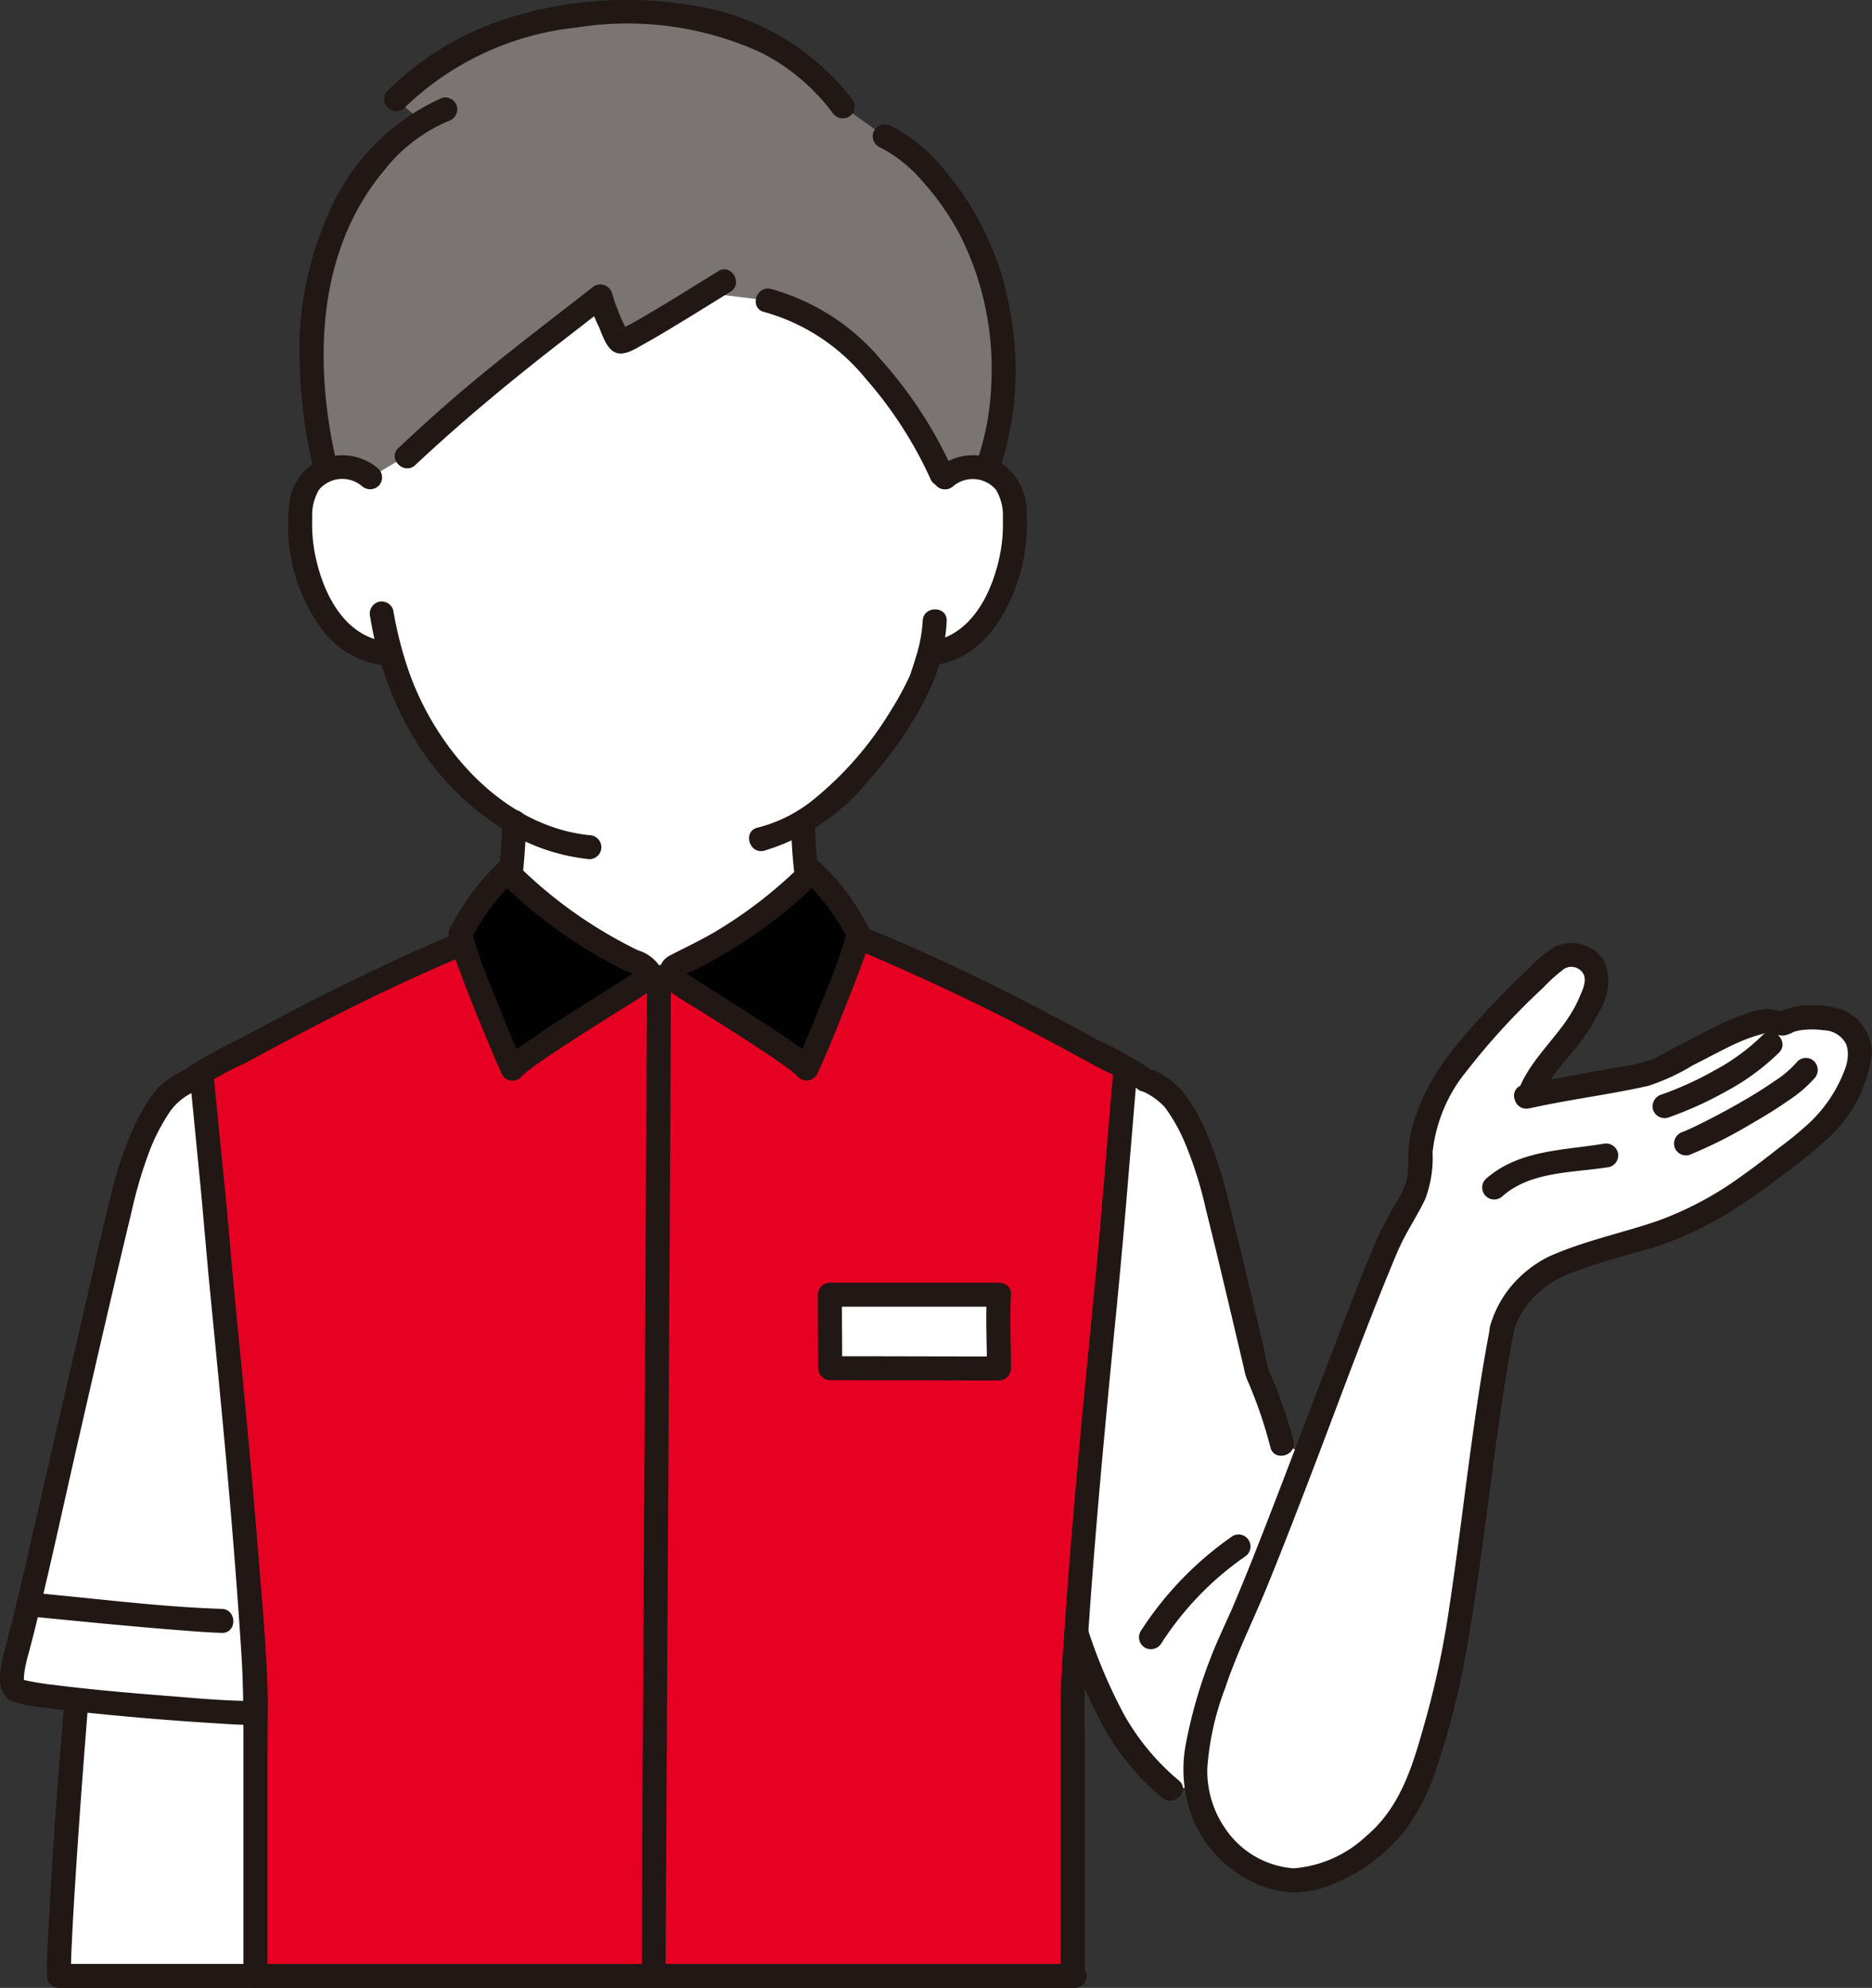 <svg id="_2988_color" data-name="2988_color" xmlns="http://www.w3.org/2000/svg" width="72.873" height="77.359" viewBox="0 0 72.873 77.359">
  <rect x="0" y="0" width="72.873" height="77.359" fill="#333333" stroke="none"/>
  <path id="Path_55" data-name="Path 55" d="M62.792,56.947c.113-2.125,1.835-8.49,11.363-8.49,11.389,0,11.008,9.153,11.008,9.153a1.667,1.667,0,0,1,1.334-.39,1.575,1.575,0,0,1,1.132.753,2.225,2.225,0,0,1,.233.9,6.669,6.669,0,0,1-.681,3.536,4.238,4.238,0,0,1-1.1,1.439,2.811,2.811,0,0,1-1.307.589l-.224.035c-.107.4-.228.739-.287.919a13.9,13.9,0,0,1-4.631,5.6,21.261,21.261,0,0,0,.148,2.183,29.412,29.412,0,0,0,1.46,2.611c.732,1.139-.778,4.9-7.437,4.9s-8.961-3.6-7.349-4.929a5.2,5.2,0,0,0,1.8-2.669c.074-.692.123-1.452.139-2.066a10.262,10.262,0,0,1-2.64-2.3A11.343,11.343,0,0,1,63.6,64.5l-.426-.065a2.811,2.811,0,0,1-1.307-.589,4.241,4.241,0,0,1-1.1-1.439,6.671,6.671,0,0,1-.68-3.536,2.225,2.225,0,0,1,.233-.9,1.575,1.575,0,0,1,1.132-.754,1.667,1.667,0,0,1,1.334.39A6.165,6.165,0,0,1,62.792,56.947Z" transform="translate(-48.378 -39.029)" fill="#fff"/>
  <path id="Path_56" data-name="Path 56" d="M72.76,2.6a11.644,11.644,0,0,0-7.137,3.274l1,.849a9.617,9.617,0,0,0-3.64,4.876,15.88,15.88,0,0,0-.08,8.68l.006.026a1.56,1.56,0,0,1,.383-.108,1.667,1.667,0,0,1,1.334.39l1.429-.851.117-.07a90.489,90.489,0,0,1,7.418-6.129,7.355,7.355,0,0,0,.762,1.756,20.946,20.946,0,0,0,3.342-1.887l2.4.292a7.125,7.125,0,0,1,3.068,1.641,15.527,15.527,0,0,1,3.788,5.307,1.633,1.633,0,0,1,1.387-.449,1.569,1.569,0,0,1,.291.072,12.122,12.122,0,0,0-.1-8.142c-.736-2.058-2.49-4.21-3.875-4.815L83.014,6.15A9.516,9.516,0,0,0,75.321,2.5a17.855,17.855,0,0,0-2.562.1Z" transform="translate(-50.212 -2.008)" fill="#7a7473"/>
  <path id="Path_57" data-name="Path 57" d="M47.2,189.16c1.008-.478,2.058-.95,3.194-1.426l.058-.024c.407,1.276,1.592,4.137,1.935,4.872.494-.608,5.151-3.377,5.219-3.517h1.015c.068.14,4.725,2.909,5.219,3.517.366-.785,1.693-4,2.008-5.109l.313.13a91.352,91.352,0,0,1,9.232,4.51c.292.159.584.289.867.433l0,.027-.434,5.184c-.177,2.691-1.151,10.883-1.612,18.9,0,1.961,0,5.767,0,11.235H42.387V216.652c-.461-8.013-1.436-16.2-1.612-18.9l-.491-4.982,0-.036c.391-.226.817-.418,1.2-.626C43.444,191.043,45.242,190.089,47.2,189.16Z" transform="translate(-32.443 -150.997)" fill="#e60021"/>
  <path id="Path_58" data-name="Path 58" d="M185.87,92.243a1.184,1.184,0,0,1,1.661.153,1.952,1.952,0,0,1,.262,1.12,5.978,5.978,0,0,1-.076,1.211c-.255,1.477-1.039,3.276-2.685,3.558a.471.471,0,0,0-.326.574.478.478,0,0,0,.575.326c1.66-.283,2.65-1.833,3.122-3.325a7.015,7.015,0,0,0,.317-2.517,2.3,2.3,0,0,0-1.036-2.023,2.153,2.153,0,0,0-2.473.262.471.471,0,0,0,0,.66.477.477,0,0,0,.661,0Z" transform="translate(-148.755 -73.331)" fill="#211715"/>
  <path id="Path_59" data-name="Path 59" d="M156.615,122.318a5.6,5.6,0,0,1-.262,1.405c-.053.179-.111.355-.17.532-.017.052-.034.1-.053.156-.005.015-.012.03-.017.045-.037.105.016-.033,0,0a11.476,11.476,0,0,1-.737,1.352,13.306,13.306,0,0,1-2.985,3.443,5.668,5.668,0,0,1-2.2,1.113c-.585.134-.338,1.035.248.9a8.288,8.288,0,0,0,4.148-2.833,14.267,14.267,0,0,0,2.306-3.438,7.255,7.255,0,0,0,.658-2.673c.019-.6-.914-.6-.934,0Z" transform="translate(-120.698 -98.157)" fill="#211715"/>
  <path id="Path_60" data-name="Path 60" d="M61.159,91.571a2.144,2.144,0,0,0-2.17-.4,2.094,2.094,0,0,0-1.309,1.825A6.811,6.811,0,0,0,58.873,97.7a3.541,3.541,0,0,0,2.215,1.469.481.481,0,0,0,.574-.326.471.471,0,0,0-.326-.574c-1.646-.281-2.43-2.082-2.685-3.558a5.977,5.977,0,0,1-.076-1.211,1.956,1.956,0,0,1,.262-1.12,1.184,1.184,0,0,1,1.661-.153.479.479,0,0,0,.66,0,.471.471,0,0,0,0-.66Z" transform="translate(-46.42 -73.32)" fill="#211715"/>
  <path id="Path_61" data-name="Path 61" d="M74.005,120.87a13.4,13.4,0,0,0,1.68,4.689,10.685,10.685,0,0,0,4.027,3.9,7.752,7.752,0,0,0,2.828.853.47.47,0,0,0,.467-.467.477.477,0,0,0-.467-.467c-3.363-.347-5.98-3.36-7.035-6.39a14.934,14.934,0,0,1-.6-2.362.471.471,0,0,0-.574-.326.477.477,0,0,0-.326.574Z" transform="translate(-59.596 -96.878)" fill="#211715"/>
  <path id="Path_62" data-name="Path 62" d="M174.84,25.759a5.3,5.3,0,0,1,1.686,1.323,10.333,10.333,0,0,1,1.514,2.176,11.534,11.534,0,0,1,1.189,5.646,10.338,10.338,0,0,1-.485,2.873c-.186.573.716.819.9.248a12.274,12.274,0,0,0,.314-5.866,11.4,11.4,0,0,0-2.52-5.452,6.354,6.354,0,0,0-2.126-1.756.481.481,0,0,0-.639.168.471.471,0,0,0,.168.639Z" transform="translate(-140.637 -20.05)" fill="#211715"/>
  <path id="Path_63" data-name="Path 63" d="M65.49,19.511a8.549,8.549,0,0,0-4.383,4.419,12.908,12.908,0,0,0-1.163,5.917,20.212,20.212,0,0,0,.569,4.252c.139.584,1.04.337.9-.248-.922-3.872-.86-8.311,1.811-11.508a6.263,6.263,0,0,1,2.514-1.931.48.48,0,0,0,.326-.575.471.471,0,0,0-.574-.326Z" transform="translate(-48.278 -15.702)" fill="#211715"/>
  <path id="Path_64" data-name="Path 64" d="M95.066,3.907A9.649,9.649,0,0,0,88.738.2a15.3,15.3,0,0,0-7.793.746,11.551,11.551,0,0,0-4.006,2.593.467.467,0,0,0,.66.66A11.32,11.32,0,0,1,84.32,1.07a12.494,12.494,0,0,1,7.124.958,7.968,7.968,0,0,1,2.815,2.35.481.481,0,0,0,.639.168.47.47,0,0,0,.168-.639Z" transform="translate(-61.858 0)" fill="#211715"/>
  <path id="Path_65" data-name="Path 65" d="M91.558,53.935c-.957.587-1.905,1.189-2.876,1.753-.19.111-.38.22-.574.324-.079.042-.158.084-.239.124l-.094.045c-.086.042-.014.006-.007,0a.219.219,0,0,0-.063.023c-.029.036-.08-.032.006.005a1.726,1.726,0,0,1,.326.108c.017.012.055.1.016.015-.078-.158-.163-.311-.235-.472-.087-.195-.156-.364-.242-.592-.036-.1-.072-.193-.1-.29-.019-.058-.062-.274-.036-.068a.475.475,0,0,0-.8-.331c-1.9,1.488-3.827,2.93-5.642,4.518q-.963.843-1.894,1.721c-.439.412.222,1.071.66.66,1.858-1.742,3.812-3.354,5.826-4.91q.856-.662,1.71-1.328l-.8-.331a4.791,4.791,0,0,0,.418,1.211c.138.324.306.895.695,1,.355.095.774-.2,1.068-.36.509-.279,1-.582,1.5-.884.617-.376,1.23-.759,1.846-1.137.511-.314.043-1.122-.471-.806Z" transform="translate(-63.596 -43.382)" fill="#211715"/>
  <path id="Path_66" data-name="Path 66" d="M151.539,58.623a7.77,7.77,0,0,1,3.93,2.574,15.872,15.872,0,0,1,2.564,3.977.471.471,0,0,0,.639.168.478.478,0,0,0,.168-.639,16.6,16.6,0,0,0-2.764-4.227,8.559,8.559,0,0,0-4.288-2.753c-.585-.132-.835.768-.248.9Z" transform="translate(-121.786 -46.481)" fill="#211715"/>
  <path id="Path_67" data-name="Path 67" d="M219.02,241.623a11.432,11.432,0,0,1-2.038-2.338,23.193,23.193,0,0,1-1.631-3.762c.494-7.291,1.318-14.312,1.479-16.765l.434-5.184,0-.027a5.08,5.08,0,0,1,.574.334l.383.209a5.989,5.989,0,0,1,.814.557,9.579,9.579,0,0,1,1.587,3.426c.423,1.622,1.092,4.457,1.781,7.387a23.063,23.063,0,0,1,.949,2.731l1.807.736-4.324,12.511Z" transform="translate(-173.451 -171.999)" fill="#fff"/>
  <path id="Path_68" data-name="Path 68" d="M7.293,239.408a31.661,31.661,0,0,1-4.725-.6c-.32-.1-.141-.942.032-1.576.575-2.106,1.771-7.658,2.079-8.914.478-1.951,1.735-7.576,2.158-9.2a9.583,9.583,0,0,1,1.587-3.426,6,6,0,0,1,.813-.557l.532-.29c.037.373.489,4.958.489,4.958.177,2.691,1.151,10.883,1.612,18.9v.945C12.656,239.79,9.981,239.64,7.293,239.408Z" transform="translate(-1.926 -173.042)" fill="#fff"/>
  <path id="Path_69" data-name="Path 69" d="M19.466,350.131v.532h-7.64c-.06-1.314.538-9.258.663-10.757,2.447.27,6.022.525,6.911.525h.064C19.465,342.481,19.466,345.749,19.466,350.131Z" transform="translate(-9.522 -273.772)" fill="#fff"/>
  <path id="Path_70" data-name="Path 70" d="M246.79,201.864c.336-.681.775-1.353.958-1.783a21.771,21.771,0,0,0,.26-2.208,8.046,8.046,0,0,1,1.786-3.273,35.223,35.223,0,0,1,3-3.14c.479-.454.962-.761,1.561-.352.667.454.42,1.065.13,1.747-.541,1.269-1.865,2.32-2.286,3.408l-.064.165c1.031-.22,4-.732,4.556-.859a7.012,7.012,0,0,0,1.451-.682,14.918,14.918,0,0,1,3.138-1.369c.289-.057.6.108.775.084a3.161,3.161,0,0,1,2.1-.106c2.046.945-.032,3.782-1.226,4.705-.823.636-2.034,1.63-2.933,2.176a12.409,12.409,0,0,1-3.129,1.485,28.365,28.365,0,0,0-3.894,1.293,3.945,3.945,0,0,0-1.887,2.315c-.791,4.105-1.539,11.984-2.312,14.6-.762,2.574-1.041,4.555-3.418,6.045-1.294.812-2.473,1.17-3.881.425a4.357,4.357,0,0,1-2.25-4.78,20.08,20.08,0,0,1,1.446-4.485c1.27-2.618,4.867-12.629,6.051-15.273Z" transform="translate(-192.617 -153.771)" fill="#fff"/>
  <path id="Path_71" data-name="Path 71" d="M172.621,258.945H166.04c0,.477.011,2.287.011,2.862,1.1,0,5.743.01,6.57.01C172.621,261.023,172.613,259.04,172.621,258.945Z" transform="translate(-133.734 -208.563)" fill="#fff"/>
  <path id="Path_72" data-name="Path 72" d="M139.488,181.942a55.865,55.865,0,0,0,2.036-5.217,8.947,8.947,0,0,0-1.822-2.462,18.117,18.117,0,0,1-5.229,3.644c-.108.049-.229.109-.264.223a.42.42,0,0,0,.061.3C134.337,178.565,138.994,181.333,139.488,181.942Z" transform="translate(-108.092 -140.358)" fill="#010101"/>
  <path id="Path_73" data-name="Path 73" d="M94.079,181.942a55.86,55.86,0,0,1-2.036-5.217,8.944,8.944,0,0,1,1.822-2.462,18.116,18.116,0,0,0,5.229,3.644c.108.049.229.109.264.223a.419.419,0,0,1-.061.3C99.23,178.565,94.573,181.333,94.079,181.942Z" transform="translate(-74.135 -140.358)" fill="#010101"/>
  <path id="Path_74" data-name="Path 74" d="M100.687,164.606c.071-.707.125-1.414.146-2.125a.471.471,0,0,0-.467-.467.476.476,0,0,0-.467.467c-.021.71-.075,1.418-.146,2.125a.468.468,0,0,0,.467.467A.48.48,0,0,0,100.687,164.606Z" transform="translate(-80.345 -130.492)" fill="#211715"/>
  <path id="Path_75" data-name="Path 75" d="M158.262,162.578a21.266,21.266,0,0,0,.148,2.134.479.479,0,0,0,.467.467c.228-.01.5-.207.467-.467a21.271,21.271,0,0,1-.148-2.134.467.467,0,0,0-.934,0Z" transform="translate(-127.47 -130.57)" fill="#211715"/>
  <path id="Path_76" data-name="Path 76" d="M9.975,393.734h39.53a.467.467,0,0,0,0-.934H9.975A.467.467,0,0,0,9.975,393.734Z" transform="translate(-7.671 -316.375)" fill="#211715"/>
  <path id="Path_77" data-name="Path 77" d="M46.12,186.433c-2.933,1.233-5.768,2.66-8.564,4.174a16.144,16.144,0,0,0-2.292,1.308.47.47,0,0,0,0,.661.479.479,0,0,0,.661,0,13.514,13.514,0,0,1,1.911-1.058q1.016-.551,2.038-1.092c1.319-.694,2.652-1.364,4-1.991q1.235-.573,2.49-1.1a.483.483,0,0,0,.326-.574.47.47,0,0,0-.574-.326Z" transform="translate(-28.293 -150.146)" fill="#211715"/>
  <path id="Path_78" data-name="Path 78" d="M171.246,186.657a91.488,91.488,0,0,1,8.36,4.051c.381.205.758.419,1.146.609a6.568,6.568,0,0,1,1.16.644.483.483,0,0,0,.66,0,.47.47,0,0,0,0-.66,14.9,14.9,0,0,0-2.117-1.195q-1.039-.563-2.085-1.114c-1.383-.725-2.78-1.421-4.2-2.071q-1.327-.608-2.677-1.165a.47.47,0,0,0-.574.326A.479.479,0,0,0,171.246,186.657Z" transform="translate(-137.653 -149.602)" fill="#211715"/>
  <path id="Path_79" data-name="Path 79" d="M227.96,214.81a2.644,2.644,0,0,1,.806.591,6.684,6.684,0,0,1,.752,1.313,15.282,15.282,0,0,1,.843,2.643c.271,1.081.53,2.165.788,3.249q.23.967.458,1.936.117.491.231.982a2.79,2.79,0,0,0,.136.489c.039.088.057.126.068.153a17.294,17.294,0,0,1,.834,2.466c.141.584,1.042.337.9-.248a17.992,17.992,0,0,0-.759-2.278c-.068-.175-.173-.353-.223-.533-.082-.3-.137-.641-.211-.953q-.235-1-.472-2c-.27-1.139-.542-2.278-.826-3.415a17.78,17.78,0,0,0-.884-2.788,7.377,7.377,0,0,0-.932-1.621,3.378,3.378,0,0,0-1.037-.793c-.525-.294-1,.513-.471.806Z" transform="translate(-183.423 -172.315)" fill="#211715"/>
  <path id="Path_80" data-name="Path 80" d="M7.074,214a3.537,3.537,0,0,0-.951.684,6.41,6.41,0,0,0-.909,1.487,14.01,14.01,0,0,0-.869,2.546c-.412,1.668-.788,3.347-1.173,5.02q-1.048,4.55-2.091,9.1c-.218.948-.437,1.9-.675,2.838-.107.424-.235.844-.321,1.272-.113.566-.221,1.313.432,1.578a.47.47,0,0,0,.574-.326.478.478,0,0,0-.326-.574l.171.13c.017.054.018.054,0,0,.021-.073,0,.012-.006-.08a1.881,1.881,0,0,1,.016-.263,6.064,6.064,0,0,1,.176-.787q.125-.467.242-.936c.2-.813.393-1.63.581-2.447.37-1.61.725-3.224,1.093-4.835.68-2.971,1.364-5.943,2.076-8.906a17.544,17.544,0,0,1,.712-2.41,7.684,7.684,0,0,1,.817-1.557,2.367,2.367,0,0,1,.9-.725c.525-.293.054-1.1-.471-.806Z" transform="translate(0 -172.316)" fill="#211715"/>
  <path id="Path_81" data-name="Path 81" d="M212.98,324.893a21.723,21.723,0,0,0,1.49,3.513,9.938,9.938,0,0,0,2.291,2.766c.45.395,1.113-.263.661-.66a9.227,9.227,0,0,1-2.145-2.578,20.305,20.305,0,0,1-1.4-3.29c-.179-.571-1.081-.327-.9.248Z" transform="translate(-171.523 -261.218)" fill="#211715"/>
  <path id="Path_82" data-name="Path 82" d="M228.76,311.089a12.027,12.027,0,0,1,3.253-3.375.467.467,0,0,0-.471-.806,13.189,13.189,0,0,0-3.588,3.71.47.47,0,0,0,.168.639A.478.478,0,0,0,228.76,311.089Z" transform="translate(-183.552 -247.138)" fill="#211715"/>
  <path id="Path_83" data-name="Path 83" d="M248.711,249.289c-.7,3.621-1.046,7.3-1.6,10.945a35.075,35.075,0,0,1-.89,4.276c-.485,1.717-.929,3.463-2.352,4.659a4.659,4.659,0,0,1-2.821,1.249,3.519,3.519,0,0,1-2.583-1.437,3.95,3.95,0,0,1-.777-2.456,10.834,10.834,0,0,1,.7-3.133c.437-1.323,1.063-2.568,1.592-3.855.586-1.427,1.14-2.867,1.693-4.307,1.093-2.849,2.131-5.724,3.306-8.541.015-.036.079-.188.032-.077l.063-.147q.062-.145.127-.289a.482.482,0,0,0-.168-.639.47.47,0,0,0-.639.168c-.506,1.134-.948,2.3-1.4,3.456-.624,1.615-1.236,3.232-1.854,4.849-.592,1.55-1.185,3.1-1.8,4.639q-.187.465-.379.929c-.105.253-.171.411-.3.715-.287.655-.6,1.294-.855,1.964a18.772,18.772,0,0,0-.953,3.318,5.226,5.226,0,0,0,.31,3.008,4.753,4.753,0,0,0,2.055,2.245,3.9,3.9,0,0,0,1.756.524,3.991,3.991,0,0,0,1.724-.372,6.873,6.873,0,0,0,2.607-1.938,7.849,7.849,0,0,0,1.268-2.427,31.034,31.034,0,0,0,1.192-4.607c.661-3.761,1.018-7.569,1.648-11.336q.095-.568.2-1.133a.479.479,0,0,0-.326-.574A.471.471,0,0,0,248.711,249.289Z" transform="translate(-190.69 -197.713)" fill="#211715"/>
  <path id="Path_84" data-name="Path 84" d="M276.59,200.376c.292-.611.671-1.176.963-1.787a4.511,4.511,0,0,0,.292-1.835,5.993,5.993,0,0,1,1.34-3.178,27.072,27.072,0,0,1,2.949-3.21,6.3,6.3,0,0,1,.751-.684.526.526,0,0,1,.623-.075c.466.272.205.771.022,1.188-.568,1.3-1.79,2.171-2.318,3.486a.47.47,0,0,0,.326.575.478.478,0,0,0,.574-.326,6.22,6.22,0,0,1,1.026-1.489,8.28,8.28,0,0,0,1.184-1.741,2.178,2.178,0,0,0,.228-1.942,1.486,1.486,0,0,0-1.951-.592,3.668,3.668,0,0,0-.853.679q-.43.409-.852.827c-.586.584-1.155,1.185-1.693,1.813a13.371,13.371,0,0,0-1.291,1.707,8.294,8.294,0,0,0-.809,1.825,4.267,4.267,0,0,0-.192,1.138,6.275,6.275,0,0,1-.069,1.073,3.272,3.272,0,0,1-.412.879c-.224.395-.45.788-.646,1.2a.479.479,0,0,0,.168.639.471.471,0,0,0,.639-.168Z" transform="translate(-222.078 -151.914)" fill="#211715"/>
  <path id="Path_85" data-name="Path 85" d="M299.619,205.093c1.535-.344,3.1-.533,4.637-.877a8.317,8.317,0,0,0,1.745-.807c.61-.3,1.2-.637,1.821-.909a5.915,5.915,0,0,1,.9-.31c.277-.071.526.079.806.067a1.169,1.169,0,0,0,.375-.135,1.549,1.549,0,0,1,.308-.076,3.334,3.334,0,0,1,.886.006,1,1,0,0,1,.85.514c.065.125-.019-.076.024.057.014.044.025.088.037.132,0,.007.021.154.012.058,0,.047.006.095.007.142a1.6,1.6,0,0,1-.1.576,5.476,5.476,0,0,1-1.434,2.157,13.652,13.652,0,0,1-1.144.936c-.483.379-.968.756-1.47,1.109a13.142,13.142,0,0,1-3.244,1.732c-1.4.48-2.86.776-4.222,1.381a4.57,4.57,0,0,0-1.277.926,4.234,4.234,0,0,0-1.026,1.761c-.181.575.72.82.9.248a3.352,3.352,0,0,1,1.16-1.675,3.824,3.824,0,0,1,.81-.5c.4-.172.822-.314,1.24-.449.868-.28,1.759-.491,2.623-.782a12.685,12.685,0,0,0,2.4-1.137,20.873,20.873,0,0,0,2.113-1.452,21.462,21.462,0,0,0,1.74-1.39,5.344,5.344,0,0,0,1.86-3.4,1.839,1.839,0,0,0-1.094-1.724,3.168,3.168,0,0,0-1.28-.19,2.531,2.531,0,0,0-1.293.3l.236-.064a5.1,5.1,0,0,1-.536-.09,2.048,2.048,0,0,0-.752.12,8.8,8.8,0,0,0-1.36.559c-.419.206-.828.429-1.245.637s-.794.446-1.206.63a6.137,6.137,0,0,1-1.381.32c-.642.119-1.286.234-1.928.353-.585.108-1.172.21-1.752.34s-.338,1.031.248.9Z" transform="translate(-240.094 -161.959)" fill="#211715"/>
  <path id="Path_86" data-name="Path 86" d="M301.261,228.72c-1.6.261-3.281.239-4.566,1.368a.467.467,0,1,0,.66.662c1.113-.978,2.776-.9,4.154-1.128a.471.471,0,0,0,.326-.575.478.478,0,0,0-.575-.326Z" transform="translate(-238.858 -184.208)" fill="#211715"/>
  <path id="Path_87" data-name="Path 87" d="M334.907,206.561a8.19,8.19,0,0,1-1.867,1.36,12.807,12.807,0,0,1-2.056.934.478.478,0,0,0-.326.574.471.471,0,0,0,.574.326,14.185,14.185,0,0,0,2.279-1.029,9.074,9.074,0,0,0,2.056-1.506c.421-.429-.238-1.09-.66-.66Z" transform="translate(-266.312 -166.259)" fill="#211715"/>
  <path id="Path_88" data-name="Path 88" d="M339.712,211.769a3.935,3.935,0,0,1-.872.749c-.442.308-.9.589-1.37.856q-.674.387-1.369.736c-.182.092-.366.182-.551.267l-.2.092c-.109.05.073-.028-.007,0l-.088.035a.48.48,0,0,0-.326.574.47.47,0,0,0,.574.326,17.836,17.836,0,0,0,2.443-1.229c.482-.277.959-.567,1.414-.887a5.025,5.025,0,0,0,1.017-.865.481.481,0,0,0,0-.66.471.471,0,0,0-.662,0Z" transform="translate(-269.748 -170.457)" fill="#211715"/>
  <path id="Path_89" data-name="Path 89" d="M1.13,336.493a4.134,4.134,0,0,0,1.148.26c.689.1,1.381.175,2.075.246q2.307.234,4.623.379c.541.034,1.084.074,1.626.075a.467.467,0,0,0,0-.934c-1.158,0-2.323-.117-3.477-.207-1.473-.116-2.947-.243-4.413-.433l-.034,0-.114-.016-.214-.032c-.124-.019-.248-.039-.371-.062-.095-.018-.19-.036-.283-.059-.077-.019-.261-.1-.094-.018a.481.481,0,0,0-.639.168.471.471,0,0,0,.168.639Z" transform="translate(-0.724 -270.326)" fill="#211715"/>
  <path id="Path_90" data-name="Path 90" d="M10.084,338.29c-.256,2.979-.474,5.965-.624,8.951-.029.579-.073,1.167-.048,1.747.025.6.96.6.934,0-.021-.5.012-1,.035-1.491.038-.8.086-1.6.138-2.4q.165-2.575.367-5.148c.043-.555.085-1.109.132-1.663a.47.47,0,0,0-.467-.467.477.477,0,0,0-.467.467Z" transform="translate(-7.575 -272.094)" fill="#211715"/>
  <path id="Path_91" data-name="Path 91" d="M4.156,319.442c1.981.195,3.963.393,5.948.546.5.039,1,.078,1.5.093.6.019.6-.914,0-.934-2.159-.07-4.319-.332-6.469-.542l-.984-.1a.47.47,0,0,0-.467.467.477.477,0,0,0,.467.467Z" transform="translate(-2.971 -256.538)" fill="#211715"/>
  <path id="Path_92" data-name="Path 92" d="M128.588,193.483c0,.545,0,1.09-.005,1.634q-.007,1.544-.015,3.088-.011,2.08-.022,4.16-.013,2.457-.027,4.914-.015,2.646-.03,5.292l-.03,5.285q-.014,2.486-.028,4.972-.012,2.137-.024,4.274-.009,1.608-.017,3.217,0,.9-.008,1.8v.187a.467.467,0,0,0,.934,0c0-.468,0-.936.005-1.4q.007-1.454.015-2.908.011-2.015.022-4.03.013-2.417.027-4.834l.03-5.261.03-5.3q.014-2.52.028-5.041.012-2.2.024-4.392.009-1.693.017-3.385,0-1.006.008-2.012v-.248a.467.467,0,0,0-.934,0Z" transform="translate(-103.404 -155.475)" fill="#211715"/>
  <path id="Path_93" data-name="Path 93" d="M213.193,247.063v-8.736c0-.906-.039-1.824.014-2.729q.157-2.667.376-5.331c.249-3.086.548-6.168.851-9.249q.227-2.313.417-4.629l.379-4.525.009-.111a.47.47,0,0,0-.467-.467.477.477,0,0,0-.467.467l-.345,4.117c-.119,1.419-.235,2.838-.373,4.255-.288,2.956-.582,5.911-.833,8.87q-.224,2.639-.4,5.281c-.044.667-.1,1.333-.1,2v10.784a.467.467,0,0,0,.934,0Z" transform="translate(-170.961 -170.177)" fill="#211715"/>
  <path id="Path_94" data-name="Path 94" d="M40.933,247.9v-8.681c0-.863.031-1.734,0-2.6-.068-1.764-.228-3.53-.37-5.29-.247-3.085-.545-6.165-.847-9.245-.156-1.58-.281-3.163-.436-4.743l-.438-4.439-.011-.115a.48.48,0,0,0-.467-.467.47.47,0,0,0-.467.467l.4,4.083c.141,1.434.253,2.87.393,4.3.289,2.959.582,5.917.831,8.879q.22,2.62.393,5.245c.068,1.06.083,2.107.084,3.168V247.9a.467.467,0,0,0,.934,0Z" transform="translate(-30.521 -171.012)" fill="#211715"/>
  <path id="Path_95" data-name="Path 95" d="M170.688,256.545h-6.581a.474.474,0,0,0-.467.467c0,.953.01,1.908.011,2.862a.474.474,0,0,0,.467.467q2.767,0,5.534.009h1.036a.474.474,0,0,0,.467-.467c0-.952-.058-1.922,0-2.872.037-.6-.9-.6-.934,0-.058.951,0,1.92,0,2.872l.467-.467c-1.8,0-3.6-.006-5.393-.009h-1.177l.467.467c0-.953-.01-1.908-.011-2.862l-.467.467h6.581A.467.467,0,0,0,170.688,256.545Z" transform="translate(-131.801 -206.63)" fill="#211715"/>
  <path id="Path_96" data-name="Path 96" d="M137.992,180.257c.429-.923.805-1.874,1.181-2.821.211-.532.418-1.065.61-1.6.076-.213.151-.426.217-.642.022-.073.047-.146.064-.221a.864.864,0,0,0-.169-.648,9.227,9.227,0,0,0-1.763-2.309.475.475,0,0,0-.66,0,17.455,17.455,0,0,1-3.36,2.632c-.594.359-1.214.647-1.829.965a.778.778,0,0,0-.147,1.307c.435.336.924.612,1.388.9.725.457,1.451.914,2.168,1.385.353.232.705.467,1.048.714.067.048.132.1.2.146.095.071-.022-.019.029.022l.076.061a1.62,1.62,0,0,1,.215.2.471.471,0,0,0,.66,0,.477.477,0,0,0,0-.66,3.989,3.989,0,0,0-.77-.623c-.412-.295-.837-.573-1.261-.849-.882-.573-1.777-1.127-2.664-1.694-.145-.093-.29-.186-.433-.282-.017-.012-.108-.094-.127-.09.061-.012.1.093.048.036.016.017.05.13.064.019l-.064.236c.034-.075.416-.2.53-.26q.367-.18.726-.378.758-.419,1.473-.908a18.422,18.422,0,0,0,2.691-2.225h-.66a8.681,8.681,0,0,1,1.749,2.367l-.047-.36a22.028,22.028,0,0,1-.958,2.65c-.345.866-.648,1.634-1.03,2.456a.48.48,0,0,0,.168.639.471.471,0,0,0,.639-.168Z" transform="translate(-106.193 -138.437)" fill="#211715"/>
  <path id="Path_97" data-name="Path 97" d="M92.586,179.787c-.381-.821-.685-1.59-1.03-2.456a22.041,22.041,0,0,1-.958-2.65l-.047.36a8.685,8.685,0,0,1,1.749-2.367h-.661a18.412,18.412,0,0,0,2.691,2.226q.7.476,1.437.888.358.2.726.381c.125.061.528.195.566.278L97,176.21c.017.13.119-.075.045,0-.025.025.118-.081.045-.035-.022.013-.042.03-.063.044-.118.082-.239.16-.36.238-.388.25-.778.495-1.169.741-.921.581-1.848,1.158-2.74,1.784a4.5,4.5,0,0,0-.9.715.48.48,0,0,0,0,.66.471.471,0,0,0,.66,0,1.464,1.464,0,0,1,.175-.17c.045-.039.092-.075.139-.112-.1.08.065-.048.1-.075.283-.208.574-.405.866-.6.722-.481,1.456-.945,2.19-1.408.512-.323,1.037-.632,1.532-.982a.812.812,0,0,0,.338-1.057,1.551,1.551,0,0,0-.78-.533q-.461-.223-.907-.474a17.535,17.535,0,0,1-3.866-2.927.476.476,0,0,0-.661,0,9.059,9.059,0,0,0-1.6,2.027c-.1.173-.207.348-.293.529a.65.65,0,0,0-.012.489c.057.2.124.4.192.591.381,1.093.819,2.167,1.265,3.235.192.46.382.921.592,1.372a.47.47,0,0,0,.639.168A.477.477,0,0,0,92.586,179.787Z" transform="translate(-72.239 -138.438)" fill="#211715"/>
</svg>

